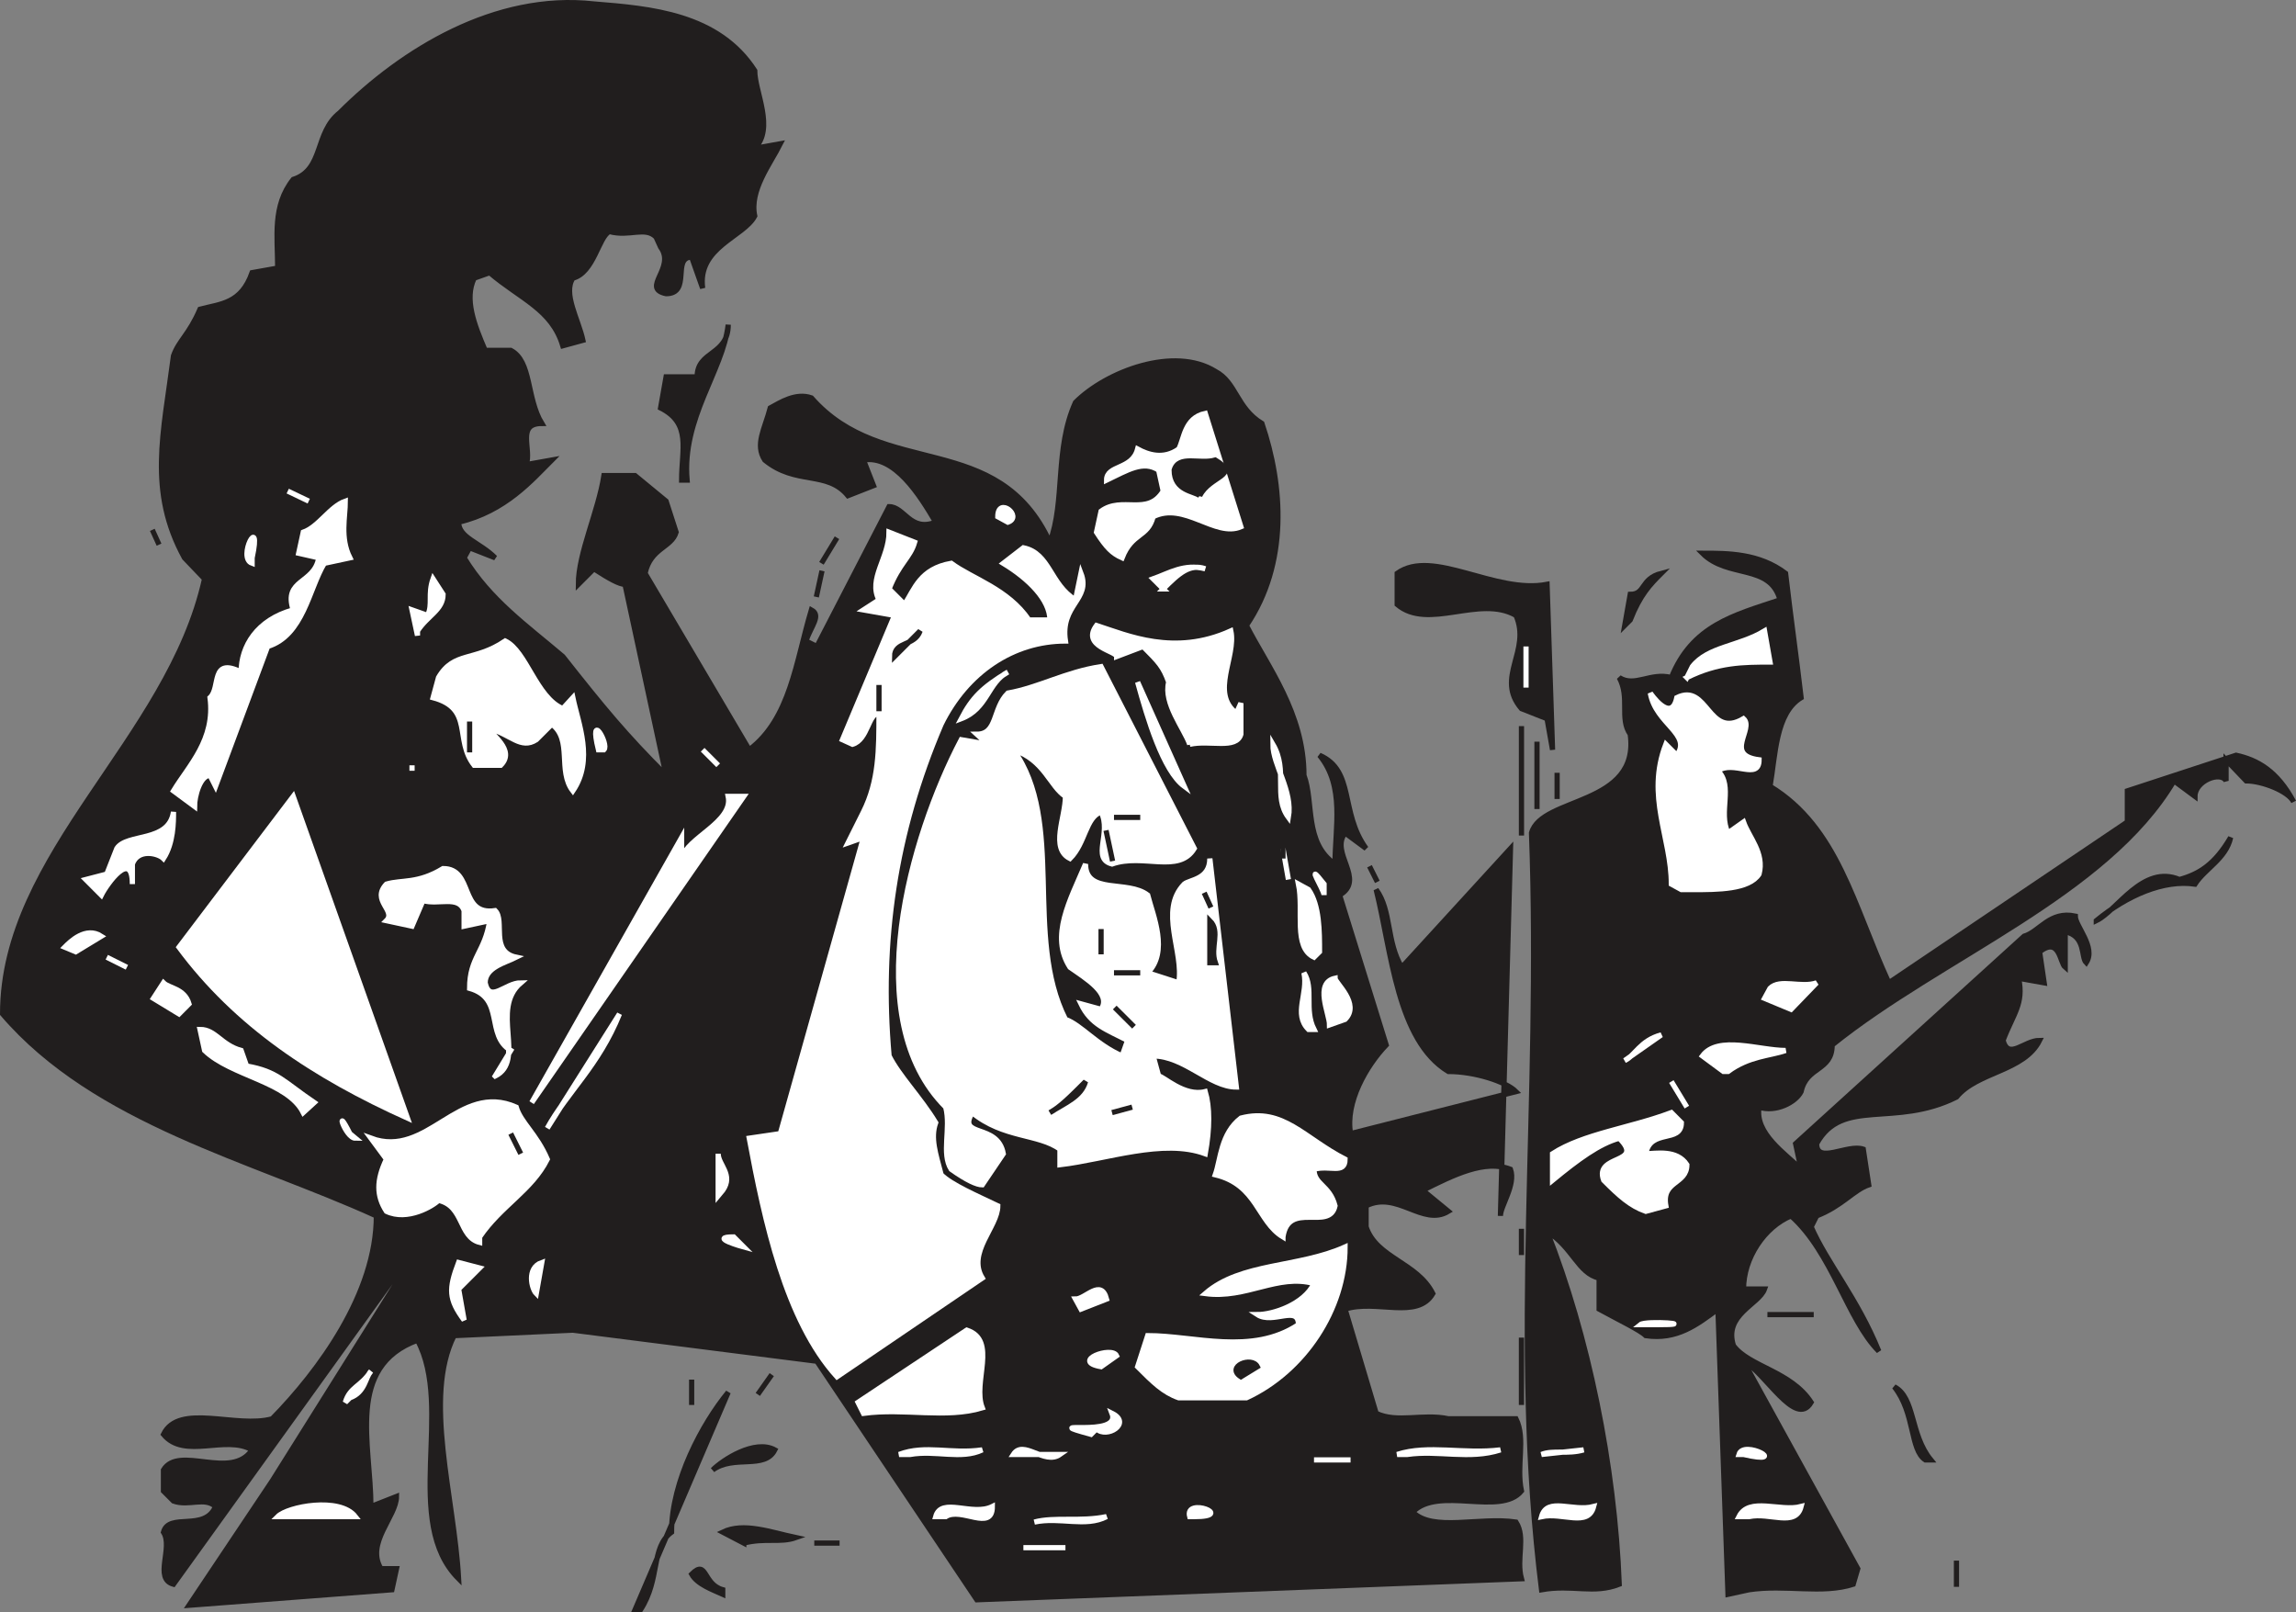 <svg width="334.986" height="235.224" viewBox="0 0 251.239 176.418" xmlns="http://www.w3.org/2000/svg"><rect x="0" y="0" width="251.239" height="176.418" fill="#808080" stroke="none"/><path style="fill:#211e1e;fill-opacity:1;fill-rule:evenodd;stroke:none" d="m73.7 836.3 10.198-23.8c-2.796 3.398-6.199 9.7-6.199 15.3-2.3 1.7-1.199 5.098-3.398 8.5" transform="translate(-4.215 -660.168)"/><path style="fill:none;stroke:#211e1e;stroke-width:5.7;stroke-linecap:square;stroke-linejoin:miter;stroke-miterlimit:4;stroke-opacity:1" d="M736.992 56.992 838.984 295c-27.968-33.984-61.992-96.992-61.992-153.008-23.008-16.992-11.992-50.976-33.984-85Zm0 0" transform="matrix(.1 0 0 -.1 -4.215 181.832)"/><path style="fill:#211e1e;fill-opacity:1;fill-rule:evenodd;stroke:none" d="M24.898 835.8 34 822.2l18.2-29-29 40.3c-2.2-.602 0-4-1.098-5.7.597-2.198 4.5 0 5.699-2.8-1.2-1.102-2.903 0-4.602-.602l-1.097-1.097V821c1.699-2.8 7.398 1.2 9.699-2.2-2.903-1.698-7.403 1.098-9.7-1.698 1.7-3.5 8-.602 11.899-1.704C39.102 810.2 45.398 801.7 45.398 793.2 31.801 787 14.7 783 4.5 771.102c0-17.602 18.2-30 22.102-47.602l-2.204-2.3c-4-7.302-2.296-13.598-1.199-22.098.602-1.704 1.7-2.301 2.903-5.102 2.296-.602 4.5-.602 5.699-4l2.8-.5c0-3.398-.601-6.8 1.7-9.7 3.398-1.1 2.3-5.1 5.097-7.3 6.801-6.8 17-13.102 27.801-11.898 6.2.5 13.602 1.097 17.602 7.296 0 2.301 2.199 6.301 0 8.5l2.8-.5c-1.101 2.204-3.402 5.102-2.8 7.903-1.2 2.3-6.301 3.398-5.7 7.898l-1.203-3.398c-2.199 0 0 4-2.796 4-2.801-.602 1.097-2.801-.602-5.102l-.5-1.097c-1.2-1.204-2.898 0-5.102-.602-1.199.602-1.699 4.5-4 5.102-1.097 1.699.602 4.5 1.102 6.796l-2.2.602c-1.198-4-4.6-5.102-8-8l-1.698.602c-1.102 2.296 0 5.097 1.199 7.898h2.8c2.297 1.2 1.7 5.2 3.399 8-2.8 0-1.102 2.8-1.7 4.5l2.802-.5c-2.204 2.2-5.102 5.602-10.204 6.8 0 1.7 2.301 2.2 4 3.9l-2.796-1.098-.602 1.097c2.8 4.602 6.8 7.403 10.8 10.801 4.5 5.7 6.802 8.5 11.302 13l-4.5-20.898c-.602 0-1.704-.602-3.403-1.704l-1.699 1.704c0-3.403 2.2-8 2.8-11.903h3.4L77.101 715l1.097 3.398c-.5 1.704-2.8 1.704-3.398 4.5L86.199 742.2c4.5-3.398 5.102-9.597 6.801-15.3 1.102.601 0 1.703-.602 3.402l1.204.597 7.898-15.296c1.7 0 2.3 2.796 5.102 1.699-1.704-2.903-4.5-7.403-7.903-6.801l1.102 2.8L97 714.399c-2.3-2.796-5.7-1.097-9.102-3.898-1.097-1.7 0-3.398.602-5.7 1.102-.6 2.8-1.698 4.5-1.1 7.898 9 20.398 3.402 26.102 15.8 1.699-4.5.5-10.2 2.796-15.3 3.403-3.4 10.801-6.2 15.301-3.4 2.301 1.2 2.301 4 5.102 5.7 2.3 6.8 2.898 15.3-1.7 22.102 2.297 4.5 6.297 9.597 6.297 16.398 1.102 2.898 0 7.398 3.403 9.7 0-4 1.097-8.5-1.7-11.9 3.899 1.7 2.2 6.2 5.098 10.2l-2.3-1.7c-1.7 2.2 2.3 5.098-.598 6.802l5.097 16.398c-2.199 2.3-4.5 6.3-3.898 9.7l18.102-4.598c-1.102-1.102-4.5-2.204-7.403-2.204-5.597-3.398-6.199-13.097-7.898-19.898 1.699 2.3 1.097 5.7 2.8 8.5l11.899-13-1.102 40.2c0-1.098 1.704-3.4 1.102-5.098-2.8-1.102-6.2.597-9.602 2.296l2.801 2.301c-2.8 1.7-5.597-2.3-9-.597v2.296c1.102 3.403 5.602 3.903 7.301 7.301-1.7 2.903-6.2.602-9.602 1.7l3.403 11.402c2.3 1.097 5.097 0 7.898.597h7.403c1.097 2.204 0 5.102.597 7.903-2.3 2.8-9.097-.602-11.898 2.3 2.199 2.2 7.3.5 11.3 1.098 1.098 1.7 0 4 .598 6.2l-59.597 2.3-17.5-26.097-26.704-3.403-13 .602c-3.398 6.8 0 17.597.5 26.597-6.199-6.199-.5-18.699-4.5-26.097C42 809.699 44.801 818.199 44.801 825l2.8-1.102c0 2.204-3.402 5.102-1.703 7.903h1.704l-.5 2.3" transform="translate(-4.215 -660.168)"/><path style="fill:none;stroke:#211e1e;stroke-width:5.7;stroke-linecap:square;stroke-linejoin:miter;stroke-miterlimit:4;stroke-opacity:1" d="M248.984 61.992 340 198.008l181.992 290L231.992 85c-21.992 6.016 0 40-10.976 56.992 5.976 21.992 45 0 56.992 28.008-11.992 11.016-29.024 0-46.016 6.016l-10.976 10.976V210c16.992 28.008 73.984-11.992 96.992 21.992-29.024 16.992-74.024-10.976-96.992 16.992 16.992 35 80 6.016 118.984 17.032 51.016 51.992 113.984 136.992 113.984 221.992C318.008 550 146.992 590 45 708.984 45 885 226.992 1008.984 266.016 1185l-22.032 23.008c-40 73.008-22.968 135.976-11.992 220.976 6.016 17.032 16.992 23.008 29.024 51.016 22.968 6.016 45 6.016 56.992 40l28.008 5c0 33.984-6.016 68.008 16.992 96.992 33.984 11.016 23.008 51.016 50.976 73.008 68.008 68.008 170 131.016 278.008 118.984 61.992-5 136.016-10.976 176.016-72.968 0-23.008 21.992-63.008 0-85l28.008 5c-11.016-22.032-34.024-51.016-28.008-79.024-11.992-23.008-63.008-33.984-56.992-78.984l-12.032 33.984c-21.992 0 0-40-27.968-40-28.008 6.016 10.976 28.008-6.016 51.016l-5 10.976c-11.992 12.032-28.984 0-51.016 6.016-11.992-6.016-16.992-45-40-51.016-10.976-16.992 6.016-45 11.016-67.968L658.008 1440c-11.992 40-46.016 51.016-80 80l-16.992-6.016c-11.016-22.968 0-50.976 11.992-78.984h28.008c22.968-11.992 16.992-51.992 33.984-80-28.008 0-11.016-28.008-16.992-45l28.008 5c-22.032-21.992-51.016-56.016-102.032-68.008 0-16.992 23.008-21.992 40-38.984l-27.968 10.976-6.016-10.976c28.008-46.016 68.008-74.024 108.008-108.008 45-56.992 68.008-85 113.008-130l-45 208.984c-6.016 0-17.032 6.016-34.024 17.032L675 1178.984c0 34.024 21.992 80 28.008 119.024h33.984L771.016 1270l10.976-33.984c-5-17.032-28.008-17.032-33.984-45l113.984-193.008c45 33.984 51.016 95.976 68.008 153.008 11.016-6.016 0-17.032-6.016-34.024l12.032-5.976L1015 1263.984c16.992 0 23.008-27.968 51.016-16.992-17.032 29.024-45 74.024-79.024 68.008l11.016-28.008L970 1276.016c-23.008 27.968-56.992 10.976-91.016 38.984-10.976 16.992 0 33.984 6.016 56.992 11.016 6.016 28.008 16.992 45 11.016 78.984-90 203.984-34.024 261.016-158.008 16.992 45 5 101.992 27.968 153.008 34.024 33.984 108.008 61.992 153.008 33.984 23.008-11.992 23.008-40 51.016-56.992 23.008-68.008 28.984-153.008-16.992-221.016 22.968-45 62.968-95.976 62.968-163.984 11.016-28.984 0-73.984 34.024-96.992 0 40 10.976 85-16.992 118.984C1525 975 1508.008 930 1536.992 890l-23.008 16.992c-16.992-21.992 23.008-50.976-5.976-68.008L1558.984 675c-21.992-23.008-45-63.008-38.984-96.992l181.016 45.976c-11.016 11.016-45 22.032-74.024 22.032C1571.016 680 1565 776.992 1548.008 845c16.992-23.008 10.976-56.992 28.008-85L1695 890l-11.016-401.992c0 10.976 17.032 33.984 11.016 50.976-28.008 11.016-61.992-5.976-96.016-22.968l28.008-23.008c-28.008-16.992-55.976 23.008-90 5.976v-22.968c11.016-34.024 56.016-39.024 73.008-73.008-16.992-29.024-61.992-6.016-96.016-16.992l34.024-114.024c23.008-10.976 50.976 0 78.984-5.976h74.024c10.976-22.032 0-51.016 5.976-79.024-23.008-28.008-90.976 6.016-118.984-23.008 21.992-21.992 73.008-5 113.008-10.976 10.976-16.992 0-40 5.976-61.992l-595.976-23.008-175 260.976-267.032 34.024-130-6.016c-33.984-68.008 0-175.976 5-265.976-61.992 61.992-5 186.992-45 260.976C420 323.008 448.008 238.008 448.008 170l28.008 11.016c0-22.032-34.024-51.016-17.032-79.024h17.032l-5-23.008zm0 0" transform="matrix(.1 0 0 -.1 -4.215 181.832)"/><path style="fill:#211e1e;fill-opacity:1;fill-rule:evenodd;stroke:none" d="M83.3 834.602c-1.1-.5-2.8-1.102-3.402-2.204 1.704-1.699 1.204 1.102 3.403 1.704" transform="translate(-4.215 -660.168)"/><path style="fill:none;stroke:#211e1e;stroke-width:5.7;stroke-linecap:square;stroke-linejoin:miter;stroke-miterlimit:4;stroke-opacity:1" d="M833.008 73.984C821.992 78.984 805 85 798.984 96.016c17.032 16.992 12.032-11.016 34.024-17.032Zm0 0" transform="matrix(.1 0 0 -.1 -4.215 181.832)"/><path style="fill:#211e1e;fill-opacity:1;fill-rule:evenodd;stroke:none" d="m193.3 834.602-1.1-31.204c-2.302 1.704-4.5 3.403-7.9 2.903-.6-.602-2.902-1.7-5.1-2.903V800c-2.302-.5-2.9-3.398-5.7-5.102 4.5 11.403 7.398 25.602 7.898 38.602-2.796 1.102-5.097 0-8.5.602-3.398-27.301 0-53.301-1.097-82.801 1.097-4 11.898-2.903 10.8-10.801-1.203-1.7 0-4-1.203-6.2 1.704 1.098 3.403-.6 5.704 0 2.296-5.698 6.796-6.8 11.898-8.5-1.102-4-5.7-2.3-8.5-5.1 2.8 0 6.2 0 9.102 2.198.597 5.102 1.097 8.5 1.699 13.602-2.801 1.7-2.801 6.3-3.403 9.7 7.403 4.5 9.102 13 13 21.5L237 750.101v-3.403l11.898-3.898c2.301.5 4.5 1.699 6.301 5.097-.597-1.199-3.5-2.296-5.199-2.296l-2.2-2.301v2.3c-.6-1.101-3.402 0-3.402 1.7l-2.296-1.7c-7.403 12.5-25.5 19.297-37.403 28.899 0 2.898-2.8 2.3-3.398 5.102-.602 1.199-2.801 2.296-4.602 1.699-.5 2.898 2.903 5.097 4.602 6.8l-.602-2.8 25-22.7c1.7-.5 2.801-2.8 5.602-2.203 0 1.102 2.3 3.403 1.199 5.102-.602-.602 0-2.898-2.3-3.398V766c-.598-.5-.598-3.398-2.802-1.7l.5 3.4-2.796-.5c.597 2.8-.602 3.902-1.704 6.8.602 2.2 2.301 0 4 0-1.699 3.398-6.796 3.398-9.097 6.2-6.801 3.402-12.5 0-15.301 5.1 0 2.302 3.398 0 5.102.598l.597 3.903c-1.699.597-2.898 2.3-5.699 3.398l-.602 1.2c1.704 3.902 5.102 7.902 7.403 13.601-3.403-3.398-5.102-10.8-9.602-14.8-2.898 1.198-5.199 4.6-5.199 8h2.3c-.6 1.698-4.5 2.8-3.402 6.198 1.704 2.301 6.301 2.801 8.5 6.204-1.699 2.898-5.097-3.403-7.398-4.5l12.5 22.699-.5 1.699c-3.398 1.102-7.398 0-11.398.602" transform="translate(-4.215 -660.168)"/><path style="fill:none;stroke:#211e1e;stroke-width:5.7;stroke-linecap:square;stroke-linejoin:miter;stroke-miterlimit:4;stroke-opacity:1" d="m1933.008 73.984-11.016 312.032c-23.008-17.032-45-34.024-78.984-29.024-6.016 6.016-29.024 16.992-51.016 29.024V420c-23.008 5-28.984 33.984-56.992 51.016C1780 356.992 1808.984 215 1813.984 85c-27.968-11.016-50.976 0-85-6.016-33.984 273.008 0 533.008-10.976 828.008 10.976 40 118.984 29.024 108.008 108.008-12.032 16.992 0 40-12.032 61.992 17.032-10.976 34.024 6.016 57.032 0 22.968 56.992 67.968 68.008 118.984 85-11.016 40-56.992 23.008-85 51.016 28.008 0 61.992 0 91.016-21.992 5.976-51.016 10.976-85 16.992-136.016-28.008-16.992-28.008-63.008-34.024-96.992 74.024-45 91.016-130 130-215L2370 918.984v34.024l118.984 38.984c23.008-5 45-16.992 63.008-50.976-5.976 11.992-35 22.968-51.992 22.968l-21.992 23.008v-23.008c-6.016 11.016-34.024 0-34.024-16.992l-22.968 16.992c-74.024-125-255-192.968-374.024-288.984 0-28.984-28.008-23.008-33.984-51.016-6.016-11.992-28.008-22.968-46.016-16.992-5-28.984 29.024-50.976 46.016-68.008l-6.016 28.008 250 226.992c16.992 5 28.008 28.008 56.016 22.032 0-11.016 23.008-34.024 11.992-51.016-6.016 6.016 0 28.984-23.008 33.984V760c-5.976 5-5.976 33.984-28.008 16.992l5-33.984-27.968 5C2256.992 720 2245 708.984 2233.984 680c6.016-21.992 23.008 0 40 0-16.992-33.984-67.968-33.984-90.976-61.992-68.008-34.024-125 0-153.008-51.016 0-23.008 33.984 0 51.016-5.976l5.976-39.024c-16.992-5.976-28.984-23.008-56.992-33.984l-6.016-11.992c17.032-39.024 51.016-79.024 74.024-136.016-34.024 33.984-51.016 108.008-96.016 148.008-28.984-11.992-51.992-46.016-51.992-80h23.008c-6.016-16.992-45-28.008-34.024-61.992 17.032-23.008 63.008-28.008 85-62.032-16.992-28.984-50.976 34.024-73.984 45l125-226.992L2070 85c-33.984-11.016-73.984 0-113.984-6.016zm0 0" transform="matrix(.1 0 0 -.1 -4.215 181.832)"/><path style="fill:none;stroke:#fff;stroke-width:5.7;stroke-linecap:square;stroke-linejoin:miter;stroke-miterlimit:4;stroke-opacity:1" d="M1423.008 91.016zm0 0" transform="matrix(.1 0 0 -.1 -4.215 181.832)"/><path style="fill:none;stroke:#211e1e;stroke-width:5.7;stroke-linecap:square;stroke-linejoin:miter;stroke-miterlimit:4;stroke-opacity:1" d="M2183.008 118.984zm0 0" transform="matrix(.1 0 0 -.1 -4.215 181.832)"/><path style="fill:none;stroke:#fff;stroke-width:5.7;stroke-linecap:square;stroke-linejoin:miter;stroke-miterlimit:4;stroke-opacity:1" d="M1161.992 125h46.016zm0 0" transform="matrix(.1 0 0 -.1 -4.215 181.832)"/><path style="fill:#211e1e;fill-opacity:1;fill-rule:evenodd;stroke:none" d="m85.602 829-2.301-1.2c2.3-1.1 5.199 0 8 .598-1.7.602-3.403 0-5.7.602" transform="translate(-4.215 -660.168)"/><path style="fill:none;stroke:#211e1e;stroke-width:5.7;stroke-linecap:square;stroke-linejoin:miter;stroke-miterlimit:4;stroke-opacity:1" d="m856.016 130-23.008 11.992c23.008 11.016 51.992 0 80-5.976-16.992-6.016-34.024 0-56.992-6.016zm0 0" transform="matrix(.1 0 0 -.1 -4.215 181.832)"/><path style="fill:#fff;fill-opacity:1;fill-rule:evenodd;stroke:none" d="M117.398 826.7c2.204-.598 5.102 0 7.903-.598-2.301 1.199-5.102 0-7.903.597" transform="translate(-4.215 -660.168)"/><path style="fill:none;stroke:#fff;stroke-width:5.7;stroke-linecap:square;stroke-linejoin:miter;stroke-miterlimit:4;stroke-opacity:1" d="M1173.984 153.008c22.032 5.976 51.016 0 79.024 5.976-23.008-11.992-51.016 0-79.024-5.976zm0 0" transform="matrix(.1 0 0 -.1 -4.215 181.832)"/><path style="fill:#fff;fill-opacity:1;fill-rule:evenodd;stroke:none" d="M34.602 826.102c1.097-1.102 6.796-2.204 8.5 0h-8.5" transform="translate(-4.215 -660.168)"/><path style="fill:none;stroke:#fff;stroke-width:5.7;stroke-linecap:square;stroke-linejoin:miter;stroke-miterlimit:4;stroke-opacity:1" d="M346.016 158.984c10.976 11.016 67.968 22.032 85 0h-85zm0 0" transform="matrix(.1 0 0 -.1 -4.215 181.832)"/><path style="fill:#fff;fill-opacity:1;fill-rule:evenodd;stroke:none" d="M106.602 826.102c.597-2.204 4 0 6.199-1.102 0 2.8-3.403 0-5.102 1.102" transform="translate(-4.215 -660.168)"/><path style="fill:none;stroke:#fff;stroke-width:5.7;stroke-linecap:square;stroke-linejoin:miter;stroke-miterlimit:4;stroke-opacity:1" d="M1066.016 158.984c5.976 22.032 40 0 61.992 11.016 0-28.008-34.024 0-51.016-11.016zm0 0" transform="matrix(.1 0 0 -.1 -4.215 181.832)"/><path style="fill:#fff;fill-opacity:1;fill-rule:evenodd;stroke:none" d="M134.398 826.102c-.597-2.204 5.102 0 .5 0" transform="translate(-4.215 -660.168)"/><path style="fill:none;stroke:#fff;stroke-width:5.7;stroke-linecap:square;stroke-linejoin:miter;stroke-miterlimit:4;stroke-opacity:1" d="M1343.984 158.984c-5.976 22.032 51.016 0 5 0zm0 0" transform="matrix(.1 0 0 -.1 -4.215 181.832)"/><path style="fill:#fff;fill-opacity:1;fill-rule:evenodd;stroke:none" d="M172.898 826.102c.602-2.204 3.403-.5 5.704-1.102-.602 2.3-3.403.602-5.704 1.102" transform="translate(-4.215 -660.168)"/><path style="fill:none;stroke:#fff;stroke-width:5.7;stroke-linecap:square;stroke-linejoin:miter;stroke-miterlimit:4;stroke-opacity:1" d="M1728.984 158.984c6.016 22.032 34.024 5 57.032 11.016-6.016-23.008-34.024-6.016-57.032-11.016zm0 0" transform="matrix(.1 0 0 -.1 -4.215 181.832)"/><path style="fill:#fff;fill-opacity:1;fill-rule:evenodd;stroke:none" d="M194.5 826.102c1.102-2.204 4.5-.5 6.8-1.102-.6 2.3-3.402.602-5.698 1.102" transform="translate(-4.215 -660.168)"/><path style="fill:none;stroke:#fff;stroke-width:5.7;stroke-linecap:square;stroke-linejoin:miter;stroke-miterlimit:4;stroke-opacity:1" d="M1945 158.984c11.016 22.032 45 5 68.008 11.016-6.016-23.008-34.024-6.016-56.992-11.016zm0 0" transform="matrix(.1 0 0 -.1 -4.215 181.832)"/><path style="fill:none;stroke:#211e1e;stroke-width:5.7;stroke-linecap:square;stroke-linejoin:miter;stroke-miterlimit:4;stroke-opacity:1" d="M2171.992 170zm0 0" transform="matrix(.1 0 0 -.1 -4.215 181.832)"/><path style="fill:#211e1e;fill-opacity:1;fill-rule:evenodd;stroke:none" d="M82.2 821c1.1-1.102 4.6-3.398 6.8-2.2-1.102 2.2-4.5.5-6.8 2.2" transform="translate(-4.215 -660.168)"/><path style="fill:none;stroke:#211e1e;stroke-width:5.7;stroke-linecap:square;stroke-linejoin:miter;stroke-miterlimit:4;stroke-opacity:1" d="M821.992 210c11.016 11.016 46.016 33.984 68.008 21.992-11.016-21.992-45-5-68.008-21.992Zm0 0" transform="matrix(.1 0 0 -.1 -4.215 181.832)"/><path style="fill:none;stroke:#fff;stroke-width:5.7;stroke-linecap:square;stroke-linejoin:miter;stroke-miterlimit:4;stroke-opacity:1" d="M1480 221.016h40zm0 0" transform="matrix(.1 0 0 -.1 -4.215 181.832)"/><path style="fill:#211e1e;fill-opacity:1;fill-rule:evenodd;stroke:none" d="M214.898 819.898c-1.699-1.097-1.097-5.097-3.398-8 2.3 1.204 1.7 5.204 4 8" transform="translate(-4.215 -660.168)"/><path style="fill:none;stroke:#211e1e;stroke-width:5.7;stroke-linecap:square;stroke-linejoin:miter;stroke-miterlimit:4;stroke-opacity:1" d="M2148.984 221.016c-16.992 10.976-10.976 50.976-33.984 80 23.008-12.032 16.992-52.032 40-80zm0 0" transform="matrix(.1 0 0 -.1 -4.215 181.832)"/><path style="fill:none;stroke:#fff;stroke-width:5.7;stroke-linecap:square;stroke-linejoin:miter;stroke-miterlimit:4;stroke-opacity:1" d="M396.992 226.992zm0 0" transform="matrix(.1 0 0 -.1 -4.215 181.832)"/><path style="fill:#fff;fill-opacity:1;fill-rule:evenodd;stroke:none" d="M102.602 819.3c2.898-1.1 5.699 0 9.097-.5-2.3 1.098-5.097 0-7.898.5" transform="translate(-4.215 -660.168)"/><path style="fill:none;stroke:#fff;stroke-width:5.7;stroke-linecap:square;stroke-linejoin:miter;stroke-miterlimit:4;stroke-opacity:1" d="M1026.016 226.992c28.984 11.016 56.992 0 90.976 5-23.008-10.976-50.976 0-78.984-5zm0 0" transform="matrix(.1 0 0 -.1 -4.215 181.832)"/><path style="fill:#fff;fill-opacity:1;fill-rule:evenodd;stroke:none" d="M115.102 819.3c1.097-1.698 3.398 1.2 5.097 0" transform="translate(-4.215 -660.168)"/><path style="fill:none;stroke:#fff;stroke-width:5.7;stroke-linecap:square;stroke-linejoin:miter;stroke-miterlimit:4;stroke-opacity:1" d="M1151.016 226.992c10.976 16.992 33.984-11.992 50.976 0zm0 0" transform="matrix(.1 0 0 -.1 -4.215 181.832)"/><path style="fill:#fff;fill-opacity:1;fill-rule:evenodd;stroke:none" d="M157.102 819.3c3.398-1.1 7.296 0 11.296-.5-3.398 1.098-6.796 0-10.199.5" transform="translate(-4.215 -660.168)"/><path style="fill:none;stroke:#fff;stroke-width:5.7;stroke-linecap:square;stroke-linejoin:miter;stroke-miterlimit:4;stroke-opacity:1" d="M1571.016 226.992c33.984 11.016 72.968 0 112.968 5-33.984-10.976-67.968 0-101.992-5zm0 0" transform="matrix(.1 0 0 -.1 -4.215 181.832)"/><path style="fill:#fff;fill-opacity:1;fill-rule:evenodd;stroke:none" d="M172.898 819.3c1.204-.5 2.903 0 4.602-.5" transform="translate(-4.215 -660.168)"/><path style="fill:none;stroke:#fff;stroke-width:5.7;stroke-linecap:square;stroke-linejoin:miter;stroke-miterlimit:4;stroke-opacity:1" d="M1728.984 226.992c12.032 5 29.024 0 46.016 5zm0 0" transform="matrix(.1 0 0 -.1 -4.215 181.832)"/><path style="fill:#fff;fill-opacity:1;fill-rule:evenodd;stroke:none" d="M194.5 819.3c.5-1.698 5.7 1.2.5 0" transform="translate(-4.215 -660.168)"/><path style="fill:none;stroke:#fff;stroke-width:5.7;stroke-linecap:square;stroke-linejoin:miter;stroke-miterlimit:4;stroke-opacity:1" d="M1945 226.992c5 16.992 56.992-11.992 5 0zm0 0" transform="matrix(.1 0 0 -.1 -4.215 181.832)"/><path style="fill:#fff;fill-opacity:1;fill-rule:evenodd;stroke:none" d="M123.602 817.102c-6.204-1.704 3.398.5 2.296-2.301 2.204 1.097-.597 2.8-1.699 1.699" transform="translate(-4.215 -660.168)"/><path style="fill:none;stroke:#fff;stroke-width:5.7;stroke-linecap:square;stroke-linejoin:miter;stroke-miterlimit:4;stroke-opacity:1" d="M1236.016 248.984c-62.032 17.032 33.984-5 22.968 23.008 22.032-10.976-5.976-28.008-16.992-16.992zM396.992 255zm1049.024 0zm0 0" transform="matrix(.1 0 0 -.1 -4.215 181.832)"/><path style="fill:#fff;fill-opacity:1;fill-rule:evenodd;stroke:none" d="m98.7 814.8-.598-1.198L110 805.699c3.398 1.102.602 5.7 1.7 8.5-4 1.2-8.5 0-13 .602" transform="translate(-4.215 -660.168)"/><path style="fill:none;stroke:#fff;stroke-width:5.7;stroke-linecap:square;stroke-linejoin:miter;stroke-miterlimit:4;stroke-opacity:1" d="m986.992 271.992-5.976 11.992L1100 363.008c33.984-11.016 6.016-56.992 16.992-85-40-11.992-85 0-130-6.016zm0 0" transform="matrix(.1 0 0 -.1 -4.215 181.832)"/><path style="fill:#fff;fill-opacity:1;fill-rule:evenodd;stroke:none" d="M42 813.602c.5-1.704 1.7-1.704 2.8-3.403-.6.602-.6 2.301-2.3 2.903" transform="translate(-4.215 -660.168)"/><path style="fill:none;stroke:#fff;stroke-width:5.7;stroke-linecap:square;stroke-linejoin:miter;stroke-miterlimit:4;stroke-opacity:1" d="M420 283.984c5 17.032 16.992 17.032 28.008 34.024-6.016-6.016-6.016-23.008-23.008-29.024Zm0 0" transform="matrix(.1 0 0 -.1 -4.215 181.832)"/><path style="fill:#fff;fill-opacity:1;fill-rule:evenodd;stroke:none" d="M133.2 813.102c-1.7-.602-2.802-1.704-4.5-3.403l1.1-3.398c5.098 0 11.4 2.199 16.5-1.2 0-2.203-2.8 0-4.5-1.101 1.7 0 5.098-1.102 6.2-3.398-4-1.102-7.398 1.699-11.898 1.097 3.898-3.398 10.199-2.8 15.296-5.097 0 6.796-4.5 13.597-10.796 16.5H133.8" transform="translate(-4.215 -660.168)"/><path style="fill:none;stroke:#fff;stroke-width:5.7;stroke-linecap:square;stroke-linejoin:miter;stroke-miterlimit:4;stroke-opacity:1" d="M1331.992 288.984c-16.992 6.016-28.008 17.032-45 34.024l11.016 33.984c50.976 0 113.984-21.992 165 11.992 0 22.032-28.008 0-45 11.016 16.992 0 50.976 11.016 61.992 33.984-40 11.016-73.984-16.992-118.984-10.976 38.984 33.984 101.992 28.008 152.968 50.976 0-67.968-45-135.976-107.968-165h-68.008zm0 0" transform="matrix(.1 0 0 -.1 -4.215 181.832)"/><path style="fill:#fff;fill-opacity:1;fill-rule:evenodd;stroke:none" d="M95.8 810.8c-5.6-6.198-7.902-17-9.6-26.1l3.402-.5 9.097-32.4-1.699.598L98.7 749c1.698-3.398 1.698-6.8 1.698-10.8-1.199 0-1.199 2.902-2.898 3.402l-1.102-.5 5.704-13.602-3.403-.602 1.7-1.097c-1.2-2.301 1.101-4.602 1.101-7.403l2.8 1.102c-.5 1.7-1.698 2.3-2.8 5.102l1.7 1.699c1.1-1.7 1.698-3.903 5.1-4.5 2.302 1.699 6.2 2.8 8.5 6.199h2.302c0-2.2-2.301-4.5-5.102-6.2l2.2-1.698c2.902.597 2.902 4 5.698 5.699l.602-2.903c1.102 2.903-2.3 3.403-1.7 7.403-5.698 0-10.8 3.398-13.6 9.097-5.098 11.903-6.802 23.801-5.7 36.301 1.102 2.2 3.398 4.5 5.102 7.301-.602 1.7 0 3.398.597 5.7 1.102 1.1 3.903 2.3 6.2 3.402 0 2.296-3.399 5.097-1.7 7.898" transform="translate(-4.215 -660.168)"/><path style="fill:none;stroke:#fff;stroke-width:5.7;stroke-linecap:square;stroke-linejoin:miter;stroke-miterlimit:4;stroke-opacity:1" d="M958.008 311.992c-56.016 61.992-79.024 170-96.016 261.016l34.024 5 90.976 323.984L970 896.016 986.992 930c16.992 33.984 16.992 68.008 16.992 108.008-11.992 0-11.992-29.024-28.984-34.024l-11.016 5L1021.016 1145l-34.024 6.016 16.992 10.976C991.992 1185 1015 1208.008 1015 1236.016l28.008-11.016c-5-16.992-16.992-23.008-28.008-51.016l16.992-16.992c11.016 16.992 16.992 39.024 51.016 45 23.008-16.992 61.992-28.008 85-61.992h23.008c0 21.992-23.008 45-51.016 61.992l21.992 16.992c29.024-5.976 29.024-40 56.992-56.992l6.016 29.024c11.016-29.024-23.008-34.024-16.992-74.024-56.992 0-108.008-33.984-136.016-90.976-50.976-119.024-68.008-238.008-56.992-363.008 11.016-21.992 33.984-45 51.016-73.008-6.016-16.992 0-33.984 5.976-56.992 11.016-11.016 39.024-23.008 61.992-34.024 0-22.968-33.984-50.976-16.992-78.984zm0 0" transform="matrix(.1 0 0 -.1 -4.215 181.832)"/><path style="fill:#211e1e;fill-opacity:1;fill-rule:evenodd;stroke:none" d="M140 810.8c-1.7-1.1 1.2-2.3 1.8-1.1" transform="translate(-4.215 -660.168)"/><path style="fill:none;stroke:#211e1e;stroke-width:5.7;stroke-linecap:square;stroke-linejoin:miter;stroke-miterlimit:4;stroke-opacity:1" d="M1400 311.992c-16.992 11.016 11.992 23.008 18.008 11.016zm0 0" transform="matrix(.1 0 0 -.1 -4.215 181.832)"/><path style="fill:#fff;fill-opacity:1;fill-rule:evenodd;stroke:none" d="M124.7 809.7c-3.4-.598 1.198-2.302 1.698-1.2" transform="translate(-4.215 -660.168)"/><path style="fill:none;stroke:#fff;stroke-width:5.7;stroke-linecap:square;stroke-linejoin:miter;stroke-miterlimit:4;stroke-opacity:1" d="M1246.992 323.008c-33.984 5.976 11.992 23.008 16.992 11.992zm0 0" transform="matrix(.1 0 0 -.1 -4.215 181.832)"/><path style="fill:none;stroke:#211e1e;stroke-width:5.7;stroke-linecap:square;stroke-linejoin:miter;stroke-miterlimit:4;stroke-opacity:1" d="M851.016 346.016zm0 0" transform="matrix(.1 0 0 -.1 -4.215 181.832)"/><path style="fill:#fff;fill-opacity:1;fill-rule:evenodd;stroke:none" d="M185.398 805.102H183.7c.602-.5 6.801 0 1.7 0" transform="translate(-4.215 -660.168)"/><path style="fill:none;stroke:#fff;stroke-width:5.7;stroke-linecap:square;stroke-linejoin:miter;stroke-miterlimit:4;stroke-opacity:1" d="M1853.984 368.984h-16.992c6.016 5 68.008 0 16.992 0zm0 0" transform="matrix(.1 0 0 -.1 -4.215 181.832)"/><path style="fill:#fff;fill-opacity:1;fill-rule:evenodd;stroke:none" d="M55 804.602c-1.7-2.301-1.7-3.403-.602-6.301l2.301.597-2.3 2.301" transform="translate(-4.215 -660.168)"/><path style="fill:none;stroke:#fff;stroke-width:5.7;stroke-linecap:square;stroke-linejoin:miter;stroke-miterlimit:4;stroke-opacity:1" d="M550 373.984c-16.992 23.008-16.992 34.024-6.016 63.008l23.008-5.976-23.008-23.008zm0 0" transform="matrix(.1 0 0 -.1 -4.215 181.832)"/><path style="fill:none;stroke:#211e1e;stroke-width:5.7;stroke-linecap:square;stroke-linejoin:miter;stroke-miterlimit:4;stroke-opacity:1" d="M896.016 373.984zm0 0" transform="matrix(.1 0 0 -.1 -4.215 181.832)"/><path style="fill:#fff;fill-opacity:1;fill-rule:evenodd;stroke:none" d="m122.5 803.398-.602-1.097c1.102 0 2.801-2.301 3.403 0" transform="translate(-4.215 -660.168)"/><path style="fill:none;stroke:#fff;stroke-width:5.7;stroke-linecap:square;stroke-linejoin:miter;stroke-miterlimit:4;stroke-opacity:1" d="m1225 386.016-6.016 10.976c11.016 0 28.008 23.008 34.024 0zm0 0" transform="matrix(.1 0 0 -.1 -4.215 181.832)"/><path style="fill:#fff;fill-opacity:1;fill-rule:evenodd;stroke:none" d="M62.898 801.7c-.5-.5-1.097-2.802.602-3.4" transform="translate(-4.215 -660.168)"/><path style="fill:none;stroke:#fff;stroke-width:5.7;stroke-linecap:square;stroke-linejoin:miter;stroke-miterlimit:4;stroke-opacity:1" d="M628.984 403.008c-5 5-10.976 28.008 6.016 33.984zm675 0zm0 0" transform="matrix(.1 0 0 -.1 -4.215 181.832)"/><path style="fill:none;stroke:#211e1e;stroke-width:5.7;stroke-linecap:square;stroke-linejoin:miter;stroke-miterlimit:4;stroke-opacity:1" d="M1933.008 403.008zm0 0" transform="matrix(.1 0 0 -.1 -4.215 181.832)"/><path style="fill:none;stroke:#fff;stroke-width:5.7;stroke-linecap:square;stroke-linejoin:miter;stroke-miterlimit:4;stroke-opacity:1" d="M1905 425zm-696.992 16.992zm0 0" transform="matrix(.1 0 0 -.1 -4.215 181.832)"/><path style="fill:#fff;fill-opacity:1;fill-rule:evenodd;stroke:none" d="M85.602 796.602s-4-1.102-1.102-1.102" transform="translate(-4.215 -660.168)"/><path style="fill:none;stroke:#fff;stroke-width:5.7;stroke-linecap:square;stroke-linejoin:miter;stroke-miterlimit:4;stroke-opacity:1" d="M856.016 453.984S816.016 465 845 465zm0 0" transform="matrix(.1 0 0 -.1 -4.215 181.832)"/><path style="fill:#fff;fill-opacity:1;fill-rule:evenodd;stroke:none" d="M56.7 796.102c-2.302-.602-1.7-4-4.5-4.602-.598.602-3.4 2.3-5.7 1.2-1.102-1.7-1.102-3.4 0-5.7l-1.7-2.3c6.2 2.3 9.598-6.2 15.9-3.4.5 1.7 2.198 2.9 3.402 5.7-1.704 3.398-5.102 5.102-7.403 8.5" transform="translate(-4.215 -660.168)"/><path style="fill:none;stroke:#fff;stroke-width:5.7;stroke-linecap:square;stroke-linejoin:miter;stroke-miterlimit:4;stroke-opacity:1" d="M566.992 458.984c-23.008 6.016-16.992 40-45 46.016-5.976-6.016-33.984-23.008-56.992-11.992C453.984 510 453.984 526.992 465 550l-16.992 23.008C510 550 543.984 635 606.992 606.992c5-16.992 21.992-28.984 34.024-56.992-17.032-33.984-51.016-51.016-74.024-85Zm0 0" transform="matrix(.1 0 0 -.1 -4.215 181.832)"/><path style="fill:#fff;fill-opacity:1;fill-rule:evenodd;stroke:none" d="M144.602 795.5c-2.801-1.7-2.801-5.7-7.403-6.8.602-1.7.602-4.5 2.801-6.2 4.602-1.2 6.898 2.2 11.398 4.5 0 1.7-1.699.602-3.398 1.102 0 1.699 1.7 1.699 2.3 4-.6 2.796-5.1-.602-5.698 3.398" transform="translate(-4.215 -660.168)"/><path style="fill:none;stroke:#fff;stroke-width:5.7;stroke-linecap:square;stroke-linejoin:miter;stroke-miterlimit:4;stroke-opacity:1" d="M1446.016 465c-28.008 16.992-28.008 56.992-74.024 68.008 6.016 16.992 6.016 45 28.008 61.992 46.016 11.992 68.984-21.992 113.984-45 0-16.992-16.992-6.016-33.984-11.016 0-16.992 16.992-16.992 23.008-40-6.016-27.968-51.016 6.016-56.992-33.984Zm350.976 23.008zm0 0" transform="matrix(.1 0 0 -.1 -4.215 181.832)"/><path style="fill:#fff;fill-opacity:1;fill-rule:evenodd;stroke:none" d="M184.3 792.7c-1.698-.598-2.902-1.7-4.6-3.4-1.098-2.902 4.6-1.698 1.698-4.6-2.199.6-4.5 2.3-7.296 4.6v-2.902c3.398-2.199 8.5-2.796 13-4.5l1.097 1.102c0 2.3-3.398.602-3.898 3.398 1.097 0 3.398-.5 4.5 1.204 0 2.199-2.801 1.699-2.301 4.5" transform="translate(-4.215 -660.168)"/><path style="fill:none;stroke:#fff;stroke-width:5.7;stroke-linecap:square;stroke-linejoin:miter;stroke-miterlimit:4;stroke-opacity:1" d="M1843.008 493.008c-16.992 5.976-29.024 16.992-46.016 33.984-10.976 29.024 46.016 16.992 16.992 46.016-21.992-6.016-45-23.008-72.968-46.016v29.024c33.984 21.992 85 27.968 130 45L1881.992 590c0-23.008-33.984-6.016-38.984-33.984 10.976 0 33.984 5 45-12.032 0-21.992-28.008-16.992-23.008-45zM646.016 510zm0 0" transform="matrix(.1 0 0 -.1 -4.215 181.832)"/><path style="fill:#fff;fill-opacity:1;fill-rule:evenodd;stroke:none" d="M82.8 791v-4.602c0 1.204 1.7 2.301.5 4" transform="translate(-4.215 -660.168)"/><path style="fill:none;stroke:#fff;stroke-width:5.7;stroke-linecap:square;stroke-linejoin:miter;stroke-miterlimit:4;stroke-opacity:1" d="M828.008 510v46.016c0-12.032 16.992-23.008 5-40zm0 0" transform="matrix(.1 0 0 -.1 -4.215 181.832)"/><path style="fill:#fff;fill-opacity:1;fill-rule:evenodd;stroke:none" d="M111.7 789.8c-.598 0-1.7-.5-3.4-1.698-1.1-1.704 0-4.5-.6-6.801-9.598-9.602-3.9-29.5 1.698-40.2l2.903.5-1.2-1.101c2.297 0 1.7-2.8 3.399-4.5 3.398-.602 6.3-2.3 10.2-2.898L134.897 753c-1.699 2.8-5.597.5-9 1.7-2.296-.598 0-3.4-1.199-5.7-1.699.602-1.699 3.398-3.398 5.102-2.2-1.102-.5-4.5-.5-6.801-1.7-1.102-2.301-4-5.7-5.102 5.7 7.903 1.098 20.403 5.7 29.5 1.699.602 3.398 2.801 6.199 4l.602-1.699c-2.301-1.2-4-1.7-5.102-4l2.2.602c1.198-1.704-1.7-3.403-3.4-4.602-2.198-3.398 0-7.3 1.7-11.3 0 3.402 4.602 1.698 6.8 3.402.598 2.296 2.302 6.199 0 8.5l3.4 1.097c.6-3.398-2.2-7.898.6-10.8.598-.5 2.802-.5 2.802-2.797l2.898 25c-2.898 0-5.7-3.403-9.102-3.403l.602 2.2c.5 0 2.8 2.3 5.102 1.703.5 1.699.5 4 0 6.796-4.602-1.699-10.801.602-15.903 1.204v-1.704c-2.3-1.699-6.199-1.199-9.597-4-1.704 2.801 2.796 1.102 3.398 4.5" transform="translate(-4.215 -660.168)"/><path style="fill:none;stroke:#fff;stroke-width:5.7;stroke-linecap:square;stroke-linejoin:miter;stroke-miterlimit:4;stroke-opacity:1" d="M1116.992 521.992c-5.976 0-16.992 5-33.984 16.992-11.016 17.032 0 45-6.016 68.008-95.976 96.016-38.984 295 16.992 401.992l29.024-5-11.992 11.016c22.968 0 16.992 28.008 33.984 45 33.984 6.016 63.008 23.008 101.992 28.984L1348.984 890c-16.992-28.008-55.976-5-90-16.992-22.968 5.976 0 33.984-11.992 56.992-16.992-6.016-16.992-33.984-33.984-51.016-21.992 11.016-5 45-5 68.008-16.992 11.016-23.008 40-56.992 51.016 56.992-79.024 10.976-204.024 56.992-295 16.992-6.016 33.984-28.008 61.992-40l6.016 16.992c-23.008 11.992-40 16.992-51.016 40l21.992-6.016c11.992 17.032-16.992 34.024-33.984 46.016-21.992 33.984 0 73.008 16.992 113.008 0-34.024 46.016-16.992 68.008-34.024 5.976-22.968 23.008-61.992 0-85l33.984-10.976c6.016 33.984-21.992 78.984 6.016 108.008 5.976 5 28.008 5 28.008 27.968l28.984-250c-28.984 0-56.992 34.024-91.016 34.024l6.016-21.992c5 0 28.008-23.008 51.016-17.032 5-16.992 5-40 0-67.968-46.016 16.992-108.008-6.016-159.024-12.032v17.032c-23.008 16.992-61.992 11.992-95.976 40-17.032-28.008 27.968-11.016 33.984-45zm0 0" transform="matrix(.1 0 0 -.1 -4.215 181.832)"/><path style="fill:none;stroke:#211e1e;stroke-width:5.7;stroke-linecap:square;stroke-linejoin:miter;stroke-miterlimit:4;stroke-opacity:1" d="M1451.992 533.008zm0 0" transform="matrix(.1 0 0 -.1 -4.215 181.832)"/><path style="fill:#211e1e;fill-opacity:1;fill-rule:evenodd;stroke:none" d="m61.2 786.398-1.098-2.199" transform="translate(-4.215 -660.168)"/><path style="fill:none;stroke:#211e1e;stroke-width:5.7;stroke-linecap:square;stroke-linejoin:miter;stroke-miterlimit:4;stroke-opacity:1" d="m611.992 556.016-10.976 21.992zm0 0" transform="matrix(.1 0 0 -.1 -4.215 181.832)"/><path style="fill:#fff;fill-opacity:1;fill-rule:evenodd;stroke:none" d="M43.102 784.7c-1.102 0-2.301-3.9-.602-.5" transform="translate(-4.215 -660.168)"/><path style="fill:none;stroke:#fff;stroke-width:5.7;stroke-linecap:square;stroke-linejoin:miter;stroke-miterlimit:4;stroke-opacity:1" d="M431.016 573.008c-11.016 0-23.008 38.984-6.016 5zm0 0" transform="matrix(.1 0 0 -.1 -4.215 181.832)"/><path style="fill:#fff;fill-opacity:1;fill-rule:evenodd;stroke:none" d="M64.102 783.602c2.199-4 5.597-6.801 7.898-12.5" transform="translate(-4.215 -660.168)"/><path style="fill:none;stroke:#fff;stroke-width:5.7;stroke-linecap:square;stroke-linejoin:miter;stroke-miterlimit:4;stroke-opacity:1" d="M641.016 583.984c21.992 40 55.976 68.008 78.984 125zm0 0" transform="matrix(.1 0 0 -.1 -4.215 181.832)"/><path style="fill:#fff;fill-opacity:1;fill-rule:evenodd;stroke:none" d="M48.8 782.5c-10.198-4.602-18.698-10.2-25-18.7l12.5-16.5" transform="translate(-4.215 -660.168)"/><path style="fill:none;stroke:#fff;stroke-width:5.7;stroke-linecap:square;stroke-linejoin:miter;stroke-miterlimit:4;stroke-opacity:1" d="M488.008 595c-101.992 46.016-186.992 101.992-250 186.992l125 165zm0 0" transform="matrix(.1 0 0 -.1 -4.215 181.832)"/><path style="fill:#fff;fill-opacity:1;fill-rule:evenodd;stroke:none" d="M37.398 781.898c-1.699-3.398-7.898-4-10.796-6.796l-.5-2.301c1.699 0 2.296 1.699 4.5 2.3l.597 1.7c3.403.597 4 1.699 7.403 4" transform="translate(-4.215 -660.168)"/><path style="fill:none;stroke:#fff;stroke-width:5.7;stroke-linecap:square;stroke-linejoin:miter;stroke-miterlimit:4;stroke-opacity:1" d="M373.984 601.016c-16.992 33.984-78.984 40-107.968 67.968l-5 23.008c16.992 0 22.968-16.992 45-23.008l5.976-16.992c34.024-5.976 40-16.992 74.024-40zm0 0" transform="matrix(.1 0 0 -.1 -4.215 181.832)"/><path style="fill:#211e1e;fill-opacity:1;fill-rule:evenodd;stroke:none" d="M119.102 781.898c1.097-.597 2.199-1.699 3.898-3.398-.5 1.7-2.2 2.3-3.898 3.398" transform="translate(-4.215 -660.168)"/><path style="fill:none;stroke:#211e1e;stroke-width:5.7;stroke-linecap:square;stroke-linejoin:miter;stroke-miterlimit:4;stroke-opacity:1" d="M1191.016 601.016c10.976 5.976 21.992 16.992 38.984 33.984-5-16.992-21.992-23.008-38.984-33.984zm0 0" transform="matrix(.1 0 0 -.1 -4.215 181.832)"/><path style="fill:#211e1e;fill-opacity:1;fill-rule:evenodd;stroke:none" d="m125.898 781.898 2.204-.597" transform="translate(-4.215 -660.168)"/><path style="fill:none;stroke:#211e1e;stroke-width:5.7;stroke-linecap:square;stroke-linejoin:miter;stroke-miterlimit:4;stroke-opacity:1" d="m1258.984 601.016 22.032 5.976zm0 0" transform="matrix(.1 0 0 -.1 -4.215 181.832)"/><path style="fill:#fff;fill-opacity:1;fill-rule:evenodd;stroke:none" d="m188.8 781.3-1.698-2.8" transform="translate(-4.215 -660.168)"/><path style="fill:none;stroke:#fff;stroke-width:5.7;stroke-linecap:square;stroke-linejoin:miter;stroke-miterlimit:4;stroke-opacity:1" d="M1888.008 606.992 1871.016 635Zm0 0" transform="matrix(.1 0 0 -.1 -4.215 181.832)"/><path style="fill:#fff;fill-opacity:1;fill-rule:evenodd;stroke:none" d="m62.398 780.8 16.403-29v2.302c.597-2.301 5.699-4 5.097-6.801h1.704" transform="translate(-4.215 -660.168)"/><path style="fill:none;stroke:#fff;stroke-width:5.7;stroke-linecap:square;stroke-linejoin:miter;stroke-miterlimit:4;stroke-opacity:1" d="m623.984 611.992 164.024 290v-23.008c5.976 23.008 56.992 40 50.976 68.008h17.032zm0 0" transform="matrix(.1 0 0 -.1 -4.215 181.832)"/><path style="fill:#fff;fill-opacity:1;fill-rule:evenodd;stroke:none" d="m58.398 777.898 1.704-2.796c-2.801-1.704-.602-5.704-4.5-6.801 0-3.403 1.699-4 2.199-7.403L55 761.5v-1.7c-.602-1.698-2.8-.6-4.5-1.1l-1.2 2.8-2.8-.602c1.102-1.097-1.7-2.199 0-4 1.7-.5 3.398 0 6.2-1.699 3.402 0 1.698 5.2 5.698 4.602 1.102 1.097-.597 4.5 2.301 5.097-1.199.602-3.398 1.102-3.398 2.801.5 2.301 2.199 0 3.898 0-3.398 2.903.602 8.5-2.8 10.2" transform="translate(-4.215 -660.168)"/><path style="fill:none;stroke:#fff;stroke-width:5.7;stroke-linecap:square;stroke-linejoin:miter;stroke-miterlimit:4;stroke-opacity:1" d="m583.984 641.016 17.032 27.968c-28.008 17.032-6.016 57.032-45 68.008 0 34.024 16.992 40 21.992 74.024L550 805v16.992c-6.016 16.992-28.008 6.016-45 11.016L493.008 805 465 811.016c11.016 10.976-16.992 21.992 0 40 16.992 5 33.984 0 61.992 16.992 34.024 0 16.992-51.992 56.992-46.016 11.016-10.976-5.976-45 23.008-50.976C595 765 573.008 760 573.008 743.008c5-23.008 21.992 0 38.984 0-33.984-29.024 6.016-85-28.008-101.992zm0 0" transform="matrix(.1 0 0 -.1 -4.215 181.832)"/><path style="fill:#fff;fill-opacity:1;fill-rule:evenodd;stroke:none" d="m192.8 777.398-2.3-1.699c1.7-2.3 6.2-.597 9.102-.597-1.704.597-4 .597-6.301 2.296" transform="translate(-4.215 -660.168)"/><path style="fill:none;stroke:#fff;stroke-width:5.7;stroke-linecap:square;stroke-linejoin:miter;stroke-miterlimit:4;stroke-opacity:1" d="M1928.008 646.016 1905 663.008c16.992 23.008 61.992 5.976 91.016 5.976-17.032-5.976-40-5.976-63.008-22.968zm0 0" transform="matrix(.1 0 0 -.1 -4.215 181.832)"/><path style="fill:#fff;fill-opacity:1;fill-rule:evenodd;stroke:none" d="M182 776.2c1.102-.5 1.7-2.2 4-2.802" transform="translate(-4.215 -660.168)"/><path style="fill:none;stroke:#fff;stroke-width:5.7;stroke-linecap:square;stroke-linejoin:miter;stroke-miterlimit:4;stroke-opacity:1" d="M1820 658.008c11.016 5 16.992 21.992 40 28.008zm0 0" transform="matrix(.1 0 0 -.1 -4.215 181.832)"/><path style="fill:none;stroke:#211e1e;stroke-width:5.7;stroke-linecap:square;stroke-linejoin:miter;stroke-miterlimit:4;stroke-opacity:1" d="M311.992 680zm590 6.016zm0 0" transform="matrix(.1 0 0 -.1 -4.215 181.832)"/><path style="fill:#fff;fill-opacity:1;fill-rule:evenodd;stroke:none" d="M147.398 772.8c-1.699-1.698 0-3.902-.5-6.198 1.102 1.699 0 4 1.102 6.199" transform="translate(-4.215 -660.168)"/><path style="fill:none;stroke:#fff;stroke-width:5.7;stroke-linecap:square;stroke-linejoin:miter;stroke-miterlimit:4;stroke-opacity:1" d="M1473.984 691.992c-16.992 16.992 0 39.024-5 61.992 11.016-16.992 0-40 11.016-61.992zm0 0" transform="matrix(.1 0 0 -.1 -4.215 181.832)"/><path style="fill:#fff;fill-opacity:1;fill-rule:evenodd;stroke:none" d="M149.7 772.3c0-1.198-1.7-4.6.6-5.1 0 .5 2.802 2.8 1.098 4.5" transform="translate(-4.215 -660.168)"/><path style="fill:none;stroke:#fff;stroke-width:5.7;stroke-linecap:square;stroke-linejoin:miter;stroke-miterlimit:4;stroke-opacity:1" d="M1496.992 696.992c0 11.992-16.992 46.016 6.016 51.016 0-5 28.008-28.008 10.976-45zm385 6.016zm0 0" transform="matrix(.1 0 0 -.1 -4.215 181.832)"/><path style="fill:#fff;fill-opacity:1;fill-rule:evenodd;stroke:none" d="m23.8 771.102-2.8-1.704 1.102-1.699c.597.602 2.296.602 2.796 2.301" transform="translate(-4.215 -660.168)"/><path style="fill:none;stroke:#fff;stroke-width:5.7;stroke-linecap:square;stroke-linejoin:miter;stroke-miterlimit:4;stroke-opacity:1" d="M238.008 708.984 210 726.016l11.016 16.992c5.976-6.016 22.968-6.016 27.968-23.008zm0 0" transform="matrix(.1 0 0 -.1 -4.215 181.832)"/><path style="fill:#fff;fill-opacity:1;fill-rule:evenodd;stroke:none" d="m200.2 770.602-2.9-1.204.598-1.097c1.102-1.102 3.403 0 5.102-.602" transform="translate(-4.215 -660.168)"/><path style="fill:none;stroke:#fff;stroke-width:5.7;stroke-linecap:square;stroke-linejoin:miter;stroke-miterlimit:4;stroke-opacity:1" d="m2001.992 713.984-28.984 12.032 5.976 10.976c11.016 11.016 34.024 0 51.016 6.016zm0 0" transform="matrix(.1 0 0 -.1 -4.215 181.832)"/><path style="fill:none;stroke:#211e1e;stroke-width:5.7;stroke-linecap:square;stroke-linejoin:miter;stroke-miterlimit:4;stroke-opacity:1" d="M2301.992 720zm-385.976 16.992zm0 0" transform="matrix(.1 0 0 -.1 -4.215 181.832)"/><path style="fill:none;stroke:#fff;stroke-width:5.7;stroke-linecap:square;stroke-linejoin:miter;stroke-miterlimit:4;stroke-opacity:1" d="M193.008 743.008zM85 760zm0 0" transform="matrix(.1 0 0 -.1 -4.215 181.832)"/><path style="fill:#fff;fill-opacity:1;fill-rule:evenodd;stroke:none" d="m18.102 766-2.204-1.102" transform="translate(-4.215 -660.168)"/><path style="fill:none;stroke:#fff;stroke-width:5.7;stroke-linecap:square;stroke-linejoin:miter;stroke-miterlimit:4;stroke-opacity:1" d="m181.016 760-22.032 11.016zm0 0" transform="matrix(.1 0 0 -.1 -4.215 181.832)"/><path style="fill:#211e1e;fill-opacity:1;fill-rule:evenodd;stroke:none" d="M136.602 765.5v-4.602c1.199 1.204 0 2.903.597 4.602" transform="translate(-4.215 -660.168)"/><path style="fill:none;stroke:#211e1e;stroke-width:5.7;stroke-linecap:square;stroke-linejoin:miter;stroke-miterlimit:4;stroke-opacity:1" d="M1366.016 765v46.016c11.992-12.032 0-29.024 5.976-46.016zm0 0" transform="matrix(.1 0 0 -.1 -4.215 181.832)"/><path style="fill:#fff;fill-opacity:1;fill-rule:evenodd;stroke:none" d="M148 764.898c-2.3-1.097-1.102-5.097-1.7-8l1.098.602c1.204 1.7 1.204 4.602 1.204 6.8" transform="translate(-4.215 -660.168)"/><path style="fill:none;stroke:#fff;stroke-width:5.7;stroke-linecap:square;stroke-linejoin:miter;stroke-miterlimit:4;stroke-opacity:1" d="M1480 771.016c-23.008 10.976-11.016 50.976-16.992 80l10.976-6.016c12.032-16.992 12.032-46.016 12.032-68.008zm0 0" transform="matrix(.1 0 0 -.1 -4.215 181.832)"/><path style="fill:#fff;fill-opacity:1;fill-rule:evenodd;stroke:none" d="m12.5 764.3-1.2-.5c.598-.6 2.302-2.3 4-1.198" transform="translate(-4.215 -660.168)"/><path style="fill:none;stroke:#fff;stroke-width:5.7;stroke-linecap:square;stroke-linejoin:miter;stroke-miterlimit:4;stroke-opacity:1" d="m125 776.992-11.992 5c5.976 6.016 23.008 23.008 40 11.992zm1768.984 5zm0 0" transform="matrix(.1 0 0 -.1 -4.215 181.832)"/><path style="fill:none;stroke:#211e1e;stroke-width:5.7;stroke-linecap:square;stroke-linejoin:miter;stroke-miterlimit:4;stroke-opacity:1" d="M821.992 805zm0 0" transform="matrix(.1 0 0 -.1 -4.215 181.832)"/><path style="fill:#211e1e;fill-opacity:1;fill-rule:evenodd;stroke:none" d="M233.602 760.898c2.296-1.097 5.097-6.199 9.097-4.5 2.2-.597 3.903-1.699 5.602-4.597-.5 2.3-2.801 3.398-3.903 5.097-3.398-.5-7.398 1.204-10.796 4" transform="translate(-4.215 -660.168)"/><path style="fill:none;stroke:#211e1e;stroke-width:5.7;stroke-linecap:square;stroke-linejoin:miter;stroke-miterlimit:4;stroke-opacity:1" d="M2336.016 811.016c22.968 10.976 50.976 61.992 90.976 45 21.992 5.976 39.024 16.992 56.016 45.976-5-23.008-28.008-33.984-39.024-50.976-33.984 5-73.984-12.032-107.968-40zm0 0" transform="matrix(.1 0 0 -.1 -4.215 181.832)"/><path style="fill:none;stroke:#fff;stroke-width:5.7;stroke-linecap:square;stroke-linejoin:miter;stroke-miterlimit:4;stroke-opacity:1" d="M821.992 821.992zm0 0" transform="matrix(.1 0 0 -.1 -4.215 181.832)"/><path style="fill:#fff;fill-opacity:1;fill-rule:evenodd;stroke:none" d="m15.3 758.102-1.698-1.704 2.296-.597L17 753c1.102-1.7 5.7-.602 6.2-4 0 1.102 0 3.398-1.098 5.102-.602-.602-2.801-1.102-3.403.597v2.2c0-3.899-2.8 0-3.398 1.203" transform="translate(-4.215 -660.168)"/><path style="fill:none;stroke:#fff;stroke-width:5.7;stroke-linecap:square;stroke-linejoin:miter;stroke-miterlimit:4;stroke-opacity:1" d="m153.008 838.984-16.992 17.032 22.968 5.976L170 890c11.016 16.992 56.992 6.016 61.992 40 0-11.016 0-33.984-10.976-51.016C215 885 193.008 890 186.992 873.008v-21.992c0 38.984-28.008 0-33.984-12.032zm0 0" transform="matrix(.1 0 0 -.1 -4.215 181.832)"/><path style="fill:#fff;fill-opacity:1;fill-rule:evenodd;stroke:none" d="M149.102 758.102c0-.602-2.204-4 0-1.204" transform="translate(-4.215 -660.168)"/><path style="fill:none;stroke:#fff;stroke-width:5.7;stroke-linecap:square;stroke-linejoin:miter;stroke-miterlimit:4;stroke-opacity:1" d="M1491.016 838.984c0 6.016-22.032 40 0 12.032zm0 0" transform="matrix(.1 0 0 -.1 -4.215 181.832)"/><path style="fill:#fff;fill-opacity:1;fill-rule:evenodd;stroke:none" d="m188.2 757.5-1.098-.602c0-5.097-2.801-9.597-.602-15.296l1.2 1.199c1.698-2.301-2.302-3.403-2.9-6.801 0 0 2.302 3.398 2.9.5 3.402-1.7 3.402 4.602 7.3 2.3 1.2 1.098-2.2 4 1.7 4.5 0 2.302-2.802 0-4.5 1.2 1.698 1.7 0 4.5 1.1 6.8l1.7-1.198c.602 1.699 2.3 3.398 1.7 5.699-1.098 1.699-4.5 1.699-7.302 1.699" transform="translate(-4.215 -660.168)"/><path style="fill:none;stroke:#fff;stroke-width:5.7;stroke-linecap:square;stroke-linejoin:miter;stroke-miterlimit:4;stroke-opacity:1" d="m1881.992 845-10.976 6.016c0 50.976-28.008 95.976-6.016 152.968l11.992-11.992c16.992 23.008-23.008 34.024-28.984 68.008 0 0 23.008-33.984 28.984-5 34.024 16.992 34.024-46.016 73.008-23.008 11.992-10.976-21.992-40 16.992-45 0-23.008-28.008 0-45-11.992 16.992-16.992 0-45 11.016-68.008L1950 918.984c6.016-16.992 23.008-33.984 16.992-56.992-10.976-16.992-45-16.992-73.008-16.992Zm0 0" transform="matrix(.1 0 0 -.1 -4.215 181.832)"/><path style="fill:#fff;fill-opacity:1;fill-rule:evenodd;stroke:none" d="m145.2 756.398-.598-3.398" transform="translate(-4.215 -660.168)"/><path style="fill:none;stroke:#fff;stroke-width:5.7;stroke-linecap:square;stroke-linejoin:miter;stroke-miterlimit:4;stroke-opacity:1" d="M1451.992 856.016 1446.016 890Zm-90.976 50.976zm0 0" transform="matrix(.1 0 0 -.1 -4.215 181.832)"/><path style="fill:none;stroke:#211e1e;stroke-width:5.7;stroke-linecap:square;stroke-linejoin:miter;stroke-miterlimit:4;stroke-opacity:1" d="M1446.016 906.992v-28.008zm-578.008 6.016zm0 0" transform="matrix(.1 0 0 -.1 -4.215 181.832)"/><path style="fill:#fff;fill-opacity:1;fill-rule:evenodd;stroke:none" d="M145.2 749.602c-1.7-2.301 0-5.102-1.7-8 0 2.296 2.2 5.097 1.7 8" transform="translate(-4.215 -660.168)"/><path style="fill:none;stroke:#fff;stroke-width:5.7;stroke-linecap:square;stroke-linejoin:miter;stroke-miterlimit:4;stroke-opacity:1" d="M1451.992 923.984c-16.992 23.008 0 51.016-16.992 80 0-22.968 21.992-50.976 16.992-80zm0 0" transform="matrix(.1 0 0 -.1 -4.215 181.832)"/><path style="fill:none;stroke:#211e1e;stroke-width:5.7;stroke-linecap:square;stroke-linejoin:miter;stroke-miterlimit:4;stroke-opacity:1" d="M215 936.016zm0 0" transform="matrix(.1 0 0 -.1 -4.215 181.832)"/><path style="fill:#fff;fill-opacity:1;fill-rule:evenodd;stroke:none" d="m25.5 748.398-2.3-1.699c1.698-2.8 4.6-5.597 4-10.199 1.198-1.102 0-4.5 3.402-2.8 0-2.802 1.699-5.7 5.699-6.802-1.102-3.398 2.3-2.796 2.8-5.699l-2.203-.5.5-2.3c1.704-.598 2.903-2.797 4.602-3.399 0 1.7-.602 4 .5 6.2l-2.8.6c-1.7 2.802-2.302 7.9-6.2 9.098L27.8 746.2l-.6-1.2c-1.098 0-1.7 2.3-1.7 3.398" transform="translate(-4.215 -660.168)"/><path style="fill:none;stroke:#fff;stroke-width:5.7;stroke-linecap:square;stroke-linejoin:miter;stroke-miterlimit:4;stroke-opacity:1" d="m255 936.016-23.008 16.992c16.992 28.008 46.016 55.976 40 101.992 11.992 11.016 0 45 34.024 28.008 0 28.008 16.992 56.992 56.992 68.008-11.016 33.984 23.008 27.968 28.008 56.992l-22.032 5 5 23.008c17.032 5.976 29.024 27.968 46.016 33.984 0-16.992-6.016-40 5-61.992l-28.008-6.016c-16.992-28.008-23.008-78.984-61.992-90.976l-56.992-153.008L271.992 970C261.016 970 255 946.992 255 936.016Zm0 0" transform="matrix(.1 0 0 -.1 -4.215 181.832)"/><path style="fill:#fff;fill-opacity:1;fill-rule:evenodd;stroke:none" d="M66.898 746.7c-1.699-2.2 0-5.598-2.296-7.302l-1.704 1.704c-1.699 1.097-2.796-.602-5.097-1.204 0 .602 2.898 2.301 1.199 4h-2.898c-2.204-2.796 0-6.199-4.5-7.398l.597-2.2c1.7-2.902 3.903-1.698 7.301-4 2.3 1.098 3.398 6.2 6.3 7.4l1.098-1.2c.602 2.898 2.301 6.8 0 10.2" transform="translate(-4.215 -660.168)"/><path style="fill:none;stroke:#fff;stroke-width:5.7;stroke-linecap:square;stroke-linejoin:miter;stroke-miterlimit:4;stroke-opacity:1" d="M668.984 953.008c-16.992 21.992 0 55.976-22.968 73.008l-17.032-17.032c-16.992-10.976-27.968 6.016-50.976 12.032 0-6.016 28.984-23.008 11.992-40h-28.984c-22.032 27.968 0 61.992-45 73.984l5.976 21.992c16.992 29.024 39.024 16.992 73.008 40 23.008-10.976 33.984-61.992 63.008-73.984L668.984 1055c6.016-28.984 23.008-68.008 0-101.992zm0 0" transform="matrix(.1 0 0 -.1 -4.215 181.832)"/><path style="fill:#fff;fill-opacity:1;fill-rule:evenodd;stroke:none" d="M133.8 746.2c-2.3-1.7-4-7.4-5.1-11.4" transform="translate(-4.215 -660.168)"/><path style="fill:none;stroke:#fff;stroke-width:5.7;stroke-linecap:square;stroke-linejoin:miter;stroke-miterlimit:4;stroke-opacity:1" d="M1338.008 958.008c-23.008 16.992-40 73.984-51.016 113.984Zm-845 16.992v6.016zm0 0" transform="matrix(.1 0 0 -.1 -4.215 181.832)"/><path style="fill:#fff;fill-opacity:1;fill-rule:evenodd;stroke:none" d="m82.8 743.898-1.698-1.699" transform="translate(-4.215 -660.168)"/><path style="fill:none;stroke:#fff;stroke-width:5.7;stroke-linecap:square;stroke-linejoin:miter;stroke-miterlimit:4;stroke-opacity:1" d="m828.008 981.016-16.992 16.992zm0 0" transform="matrix(.1 0 0 -.1 -4.215 181.832)"/><path style="fill:#fff;fill-opacity:1;fill-rule:evenodd;stroke:none" d="M69.7 742.2c-1.098-4.5 1.198-.598.6 0" transform="translate(-4.215 -660.168)"/><path style="fill:none;stroke:#fff;stroke-width:5.7;stroke-linecap:square;stroke-linejoin:miter;stroke-miterlimit:4;stroke-opacity:1" d="M696.992 998.008c-10.976 45 11.992 5.976 6.016 0zm0 0" transform="matrix(.1 0 0 -.1 -4.215 181.832)"/><path style="fill:#211e1e;fill-opacity:1;fill-rule:evenodd;stroke:none" d="m174.102 742.2-.602-3.4-2.8-1.1c-2.9-3.4 1.1-6.302-.598-10.2-4-2.3-9.602 1.7-13-1.2v-3.402c3.898-2.796 10.699 2.301 16.398 1.204" transform="translate(-4.215 -660.168)"/><path style="fill:none;stroke:#211e1e;stroke-width:5.7;stroke-linecap:square;stroke-linejoin:miter;stroke-miterlimit:4;stroke-opacity:1" d="m1741.016 998.008-6.016 33.984-28.008 11.016c-28.984 33.984 11.016 63.008-5.976 101.992-40 23.008-96.016-16.992-130 11.992v34.024c38.984 27.968 106.992-23.008 163.984-12.032Zm0 0" transform="matrix(.1 0 0 -.1 -4.215 181.832)"/><path style="fill:#fff;fill-opacity:1;fill-rule:evenodd;stroke:none" d="M134.398 741.602c-.597-1.704-2.898-4.5-2.296-6.801-.602-1.7-1.102-2.2-2.801-3.903L126.398 732c0-.602-3.898-1.102-2.199-3.398 3.403 1.097 8.5 3.398 14.7.597.601 2.801-2.297 6.801.601 9l.5-1.097v3.398c-.5 1.7-3.398.602-5.602 1.102" transform="translate(-4.215 -660.168)"/><path style="fill:none;stroke:#fff;stroke-width:5.7;stroke-linecap:square;stroke-linejoin:miter;stroke-miterlimit:4;stroke-opacity:1" d="M1343.984 1003.984c-5.976 17.032-28.984 45-22.968 68.008-6.016 16.992-11.016 21.992-28.008 39.024L1263.984 1100c0 6.016-38.984 11.016-21.992 33.984 34.024-10.976 85-33.984 146.992-5.976 6.016-28.008-22.968-68.008 6.016-90l5 10.976V1015c-5-16.992-33.984-6.016-56.016-11.016zm0 0" transform="matrix(.1 0 0 -.1 -4.215 181.832)"/><path style="fill:none;stroke:#211e1e;stroke-width:5.7;stroke-linecap:square;stroke-linejoin:miter;stroke-miterlimit:4;stroke-opacity:1" d="M1435 1021.016zm0 0" transform="matrix(.1 0 0 -.1 -4.215 181.832)"/><path style="fill:none;stroke:#fff;stroke-width:5.7;stroke-linecap:square;stroke-linejoin:miter;stroke-miterlimit:4;stroke-opacity:1" d="M793.984 1026.016zm0 0" transform="matrix(.1 0 0 -.1 -4.215 181.832)"/><path style="fill:#fff;fill-opacity:1;fill-rule:evenodd;stroke:none" d="M109.398 738.8c1.204-2.3 2.301-3.402 5.102-5.1-2.2 1.1-2.2 4-5.102 5.1" transform="translate(-4.215 -660.168)"/><path style="fill:none;stroke:#fff;stroke-width:5.7;stroke-linecap:square;stroke-linejoin:miter;stroke-miterlimit:4;stroke-opacity:1" d="M1093.984 1031.992c12.032 23.008 23.008 34.024 51.016 51.016-21.992-11.016-21.992-40-51.016-51.016zm868.008 11.016zm-1435 16.992zm1185 6.016v45zm0 0" transform="matrix(.1 0 0 -.1 -4.215 181.832)"/><path style="fill:#fff;fill-opacity:1;fill-rule:evenodd;stroke:none" d="m188.8 734.3.598-1.198c1.704-2.204 5.102-2.204 7.903-3.903l.597 3.403c-2.898 0-5.699 0-9.097 1.699" transform="translate(-4.215 -660.168)"/><path style="fill:none;stroke:#fff;stroke-width:5.7;stroke-linecap:square;stroke-linejoin:miter;stroke-miterlimit:4;stroke-opacity:1" d="m1888.008 1076.992 5.976 11.992c17.032 22.032 51.016 22.032 79.024 39.024l5.976-34.024c-28.984 0-56.992 0-90.976-16.992zM1185 1093.984zm0 0" transform="matrix(.1 0 0 -.1 -4.215 181.832)"/><path style="fill:#211e1e;fill-opacity:1;fill-rule:evenodd;stroke:none" d="M102.102 732c0-1.7 2.199-1.102 2.796-2.8" transform="translate(-4.215 -660.168)"/><path style="fill:none;stroke:#211e1e;stroke-width:5.7;stroke-linecap:square;stroke-linejoin:miter;stroke-miterlimit:4;stroke-opacity:1" d="M1021.016 1100c0 16.992 21.992 11.016 27.968 28.008zm0 0" transform="matrix(.1 0 0 -.1 -4.215 181.832)"/><path style="fill:#fff;fill-opacity:1;fill-rule:evenodd;stroke:none" d="m49.898 729.7-.597-2.802L51 727.5c.602-1.2 0-2.3.602-4l1.097 1.7c0 1.698-1.699 2.3-2.8 4" transform="translate(-4.215 -660.168)"/><path style="fill:none;stroke:#fff;stroke-width:5.7;stroke-linecap:square;stroke-linejoin:miter;stroke-miterlimit:4;stroke-opacity:1" d="m498.984 1123.008-5.976 28.008L510 1145c6.016 11.992 0 23.008 6.016 40l10.976-16.992c0-16.992-16.992-23.008-28.008-40zm0 0" transform="matrix(.1 0 0 -.1 -4.215 181.832)"/><path style="fill:#211e1e;fill-opacity:1;fill-rule:evenodd;stroke:none" d="m182 728.602.602-3.403c1.699 0 1.097-1.699 3.398-2.3-1.2 1.203-2.3 2.3-3.398 5.101" transform="translate(-4.215 -660.168)"/><path style="fill:none;stroke:#211e1e;stroke-width:5.7;stroke-linecap:square;stroke-linejoin:miter;stroke-miterlimit:4;stroke-opacity:1" d="m1820 1133.984 6.016 34.024c16.992 0 10.976 16.992 33.984 23.008-11.992-12.032-23.008-23.008-33.984-51.016zm0 0" transform="matrix(.1 0 0 -.1 -4.215 181.832)"/><path style="fill:none;stroke:#fff;stroke-width:5.7;stroke-linecap:square;stroke-linejoin:miter;stroke-miterlimit:4;stroke-opacity:1" d="M1161.992 1168.008zm0 0" transform="matrix(.1 0 0 -.1 -4.215 181.832)"/><path style="fill:#fff;fill-opacity:1;fill-rule:evenodd;stroke:none" d="m131.5 724.602-1.102-1.102c1.704-.602 3.403-1.7 5.704-1.102-1.704-.597-2.903.5-4.602 2.204" transform="translate(-4.215 -660.168)"/><path style="fill:none;stroke:#fff;stroke-width:5.7;stroke-linecap:square;stroke-linejoin:miter;stroke-miterlimit:4;stroke-opacity:1" d="M1315 1173.984 1303.984 1185c17.032 6.016 34.024 16.992 57.032 11.016-17.032 5.976-29.024-5-46.016-22.032zm0 0" transform="matrix(.1 0 0 -.1 -4.215 181.832)"/><path style="fill:none;stroke:#211e1e;stroke-width:5.7;stroke-linecap:square;stroke-linejoin:miter;stroke-miterlimit:4;stroke-opacity:1" d="M521.992 1196.016zm1451.016 0zm0 0" transform="matrix(.1 0 0 -.1 -4.215 181.832)"/><path style="fill:#fff;fill-opacity:1;fill-rule:evenodd;stroke:none" d="M31.8 721.8c-1.698-.6 1.098-5.698 0-.6" transform="translate(-4.215 -660.168)"/><path style="fill:none;stroke:#fff;stroke-width:5.7;stroke-linecap:square;stroke-linejoin:miter;stroke-miterlimit:4;stroke-opacity:1" d="M318.008 1201.992c-16.992 6.016 10.976 56.992 0 6.016zm0 0" transform="matrix(.1 0 0 -.1 -4.215 181.832)"/><path style="fill:none;stroke:#211e1e;stroke-width:5.7;stroke-linecap:square;stroke-linejoin:miter;stroke-miterlimit:4;stroke-opacity:1" d="M356.992 1201.992zm0 0" transform="matrix(.1 0 0 -.1 -4.215 181.832)"/><path style="fill:#211e1e;fill-opacity:1;fill-rule:evenodd;stroke:none" d="M94.102 721.8 95.8 719" transform="translate(-4.215 -660.168)"/><path style="fill:none;stroke:#211e1e;stroke-width:5.7;stroke-linecap:square;stroke-linejoin:miter;stroke-miterlimit:4;stroke-opacity:1" d="M941.016 1201.992 958.008 1230Zm0 0" transform="matrix(.1 0 0 -.1 -4.215 181.832)"/><path style="fill:#fff;fill-opacity:1;fill-rule:evenodd;stroke:none" d="M127 721.2c-1.102-.5-1.7-1.098-2.8-2.802l.5-2.296c2.3-1.704 5.1.597 6.8-2.204l-.5-2.296c-1.7-1.102-3.398 0-5.7 1.097 0-1.699 2.802-1.097 3.4-3.398 1.1.597 2.8 1.199 4.5 0 .6-1.102.6-3.403 2.902-3.903L140 717.801c-2.8 1.199-6.2-2.801-9.602-1.102-.597 2.301-2.296 1.7-3.398 4.5" transform="translate(-4.215 -660.168)"/><path style="fill:none;stroke:#fff;stroke-width:5.7;stroke-linecap:square;stroke-linejoin:miter;stroke-miterlimit:4;stroke-opacity:1" d="M1270 1208.008c-11.016 5-16.992 10.976-28.008 28.008l5 22.968c23.008 17.032 51.016-5.976 68.008 22.032l-5 22.968c-16.992 11.016-33.984 0-56.992-10.976 0 16.992 28.008 10.976 33.984 33.984 11.016-5.976 28.008-11.992 45 0 6.016 11.016 6.016 34.024 29.024 39.024L1400 1241.992c-28.008-11.992-61.992 28.008-96.016 11.016-5.976-23.008-22.968-16.992-33.984-45zm-40 5zM1418.008 1225zm0 0" transform="matrix(.1 0 0 -.1 -4.215 181.832)"/><path style="fill:#fff;fill-opacity:1;fill-rule:evenodd;stroke:none" d="m114.5 717.3-1.102-.6c0-2.302 2.801 0 1.102.6" transform="translate(-4.215 -660.168)"/><path style="fill:none;stroke:#fff;stroke-width:5.7;stroke-linecap:square;stroke-linejoin:miter;stroke-miterlimit:4;stroke-opacity:1" d="m1145 1246.992-11.016 6.016c0 23.008 28.008 0 11.016-6.016zm0 0" transform="matrix(.1 0 0 -.1 -4.215 181.832)"/><path style="fill:#fff;fill-opacity:1;fill-rule:evenodd;stroke:none" d="m38 715-2.3-1.102" transform="translate(-4.215 -660.168)"/><path style="fill:none;stroke:#fff;stroke-width:5.7;stroke-linecap:square;stroke-linejoin:miter;stroke-miterlimit:4;stroke-opacity:1" d="m380 1270-23.008 11.016zm708.984 0zm0 0" transform="matrix(.1 0 0 -.1 -4.215 181.832)"/><path style="fill:#211e1e;fill-opacity:1;fill-rule:evenodd;stroke:none" d="M135.5 714.398c-.602-.5-2.8-.5-2.8-2.796.5-1.704 2.8-.602 4.5-1.102 2.8 1.7-.598 1.7-1.7 3.898" transform="translate(-4.215 -660.168)"/><path style="fill:none;stroke:#211e1e;stroke-width:5.7;stroke-linecap:square;stroke-linejoin:miter;stroke-miterlimit:4;stroke-opacity:1" d="M1355 1276.016c-6.016 5-28.008 5-28.008 27.968 5 17.032 28.008 6.016 45 11.016 28.008-16.992-5.976-16.992-16.992-38.984zm0 0" transform="matrix(.1 0 0 -.1 -4.215 181.832)"/><path style="fill:#211e1e;fill-opacity:1;fill-rule:evenodd;stroke:none" d="M78.8 712.7c0-3.4 1.098-6.2-2.3-7.9l.602-3.402H80.5c0-2.898 3.398-2.296 3.398-5.699-.597 5.102-5.097 10.2-4.5 17" transform="translate(-4.215 -660.168)"/><path style="fill:none;stroke:#211e1e;stroke-width:5.7;stroke-linecap:square;stroke-linejoin:miter;stroke-miterlimit:4;stroke-opacity:1" d="M788.008 1293.008c0 33.984 10.976 61.992-23.008 78.984l6.016 34.024H805c0 28.984 33.984 22.968 33.984 56.992-5.976-51.016-50.976-101.992-45-170zm0 0" transform="matrix(.1 0 0 -.1 -4.215 181.832)"/><path style="fill:none;stroke:#fff;stroke-width:5.7;stroke-linecap:square;stroke-linejoin:miter;stroke-miterlimit:4;stroke-opacity:1" d="M963.984 1321.016zm0 0" transform="matrix(.1 0 0 -.1 -4.215 181.832)"/><path style="fill:none;stroke:#211e1e;stroke-width:5.7;stroke-linecap:square;stroke-linejoin:miter;stroke-miterlimit:4;stroke-opacity:1" d="M2183.008 85v23.008M936.016 130h21.992M798.984 283.984v22.032m908.008-22.032v68.008M873.008 295 885 311.992M1978.984 380h45m-300 11.016v22.968m-16.992 34.024v23.008m-425.976 225.976-17.032 16.992m0 40h23.008m-40 23.008v21.992m119.024 29.024-5 10.976m186.992 17.032-6.016 11.992m-283.008 10.976-5.976 28.008m453.984 0v114.024m-443.008-97.032h23.008m436.992 12.032v67.968m22.032-56.992V970m-1190 28.008v28.008m447.968 16.992v23.008m-67.968 101.992 5 23.008M215 1225l-5 11.016" transform="matrix(.1 0 0 -.1 -4.215 181.832)"/></svg>
